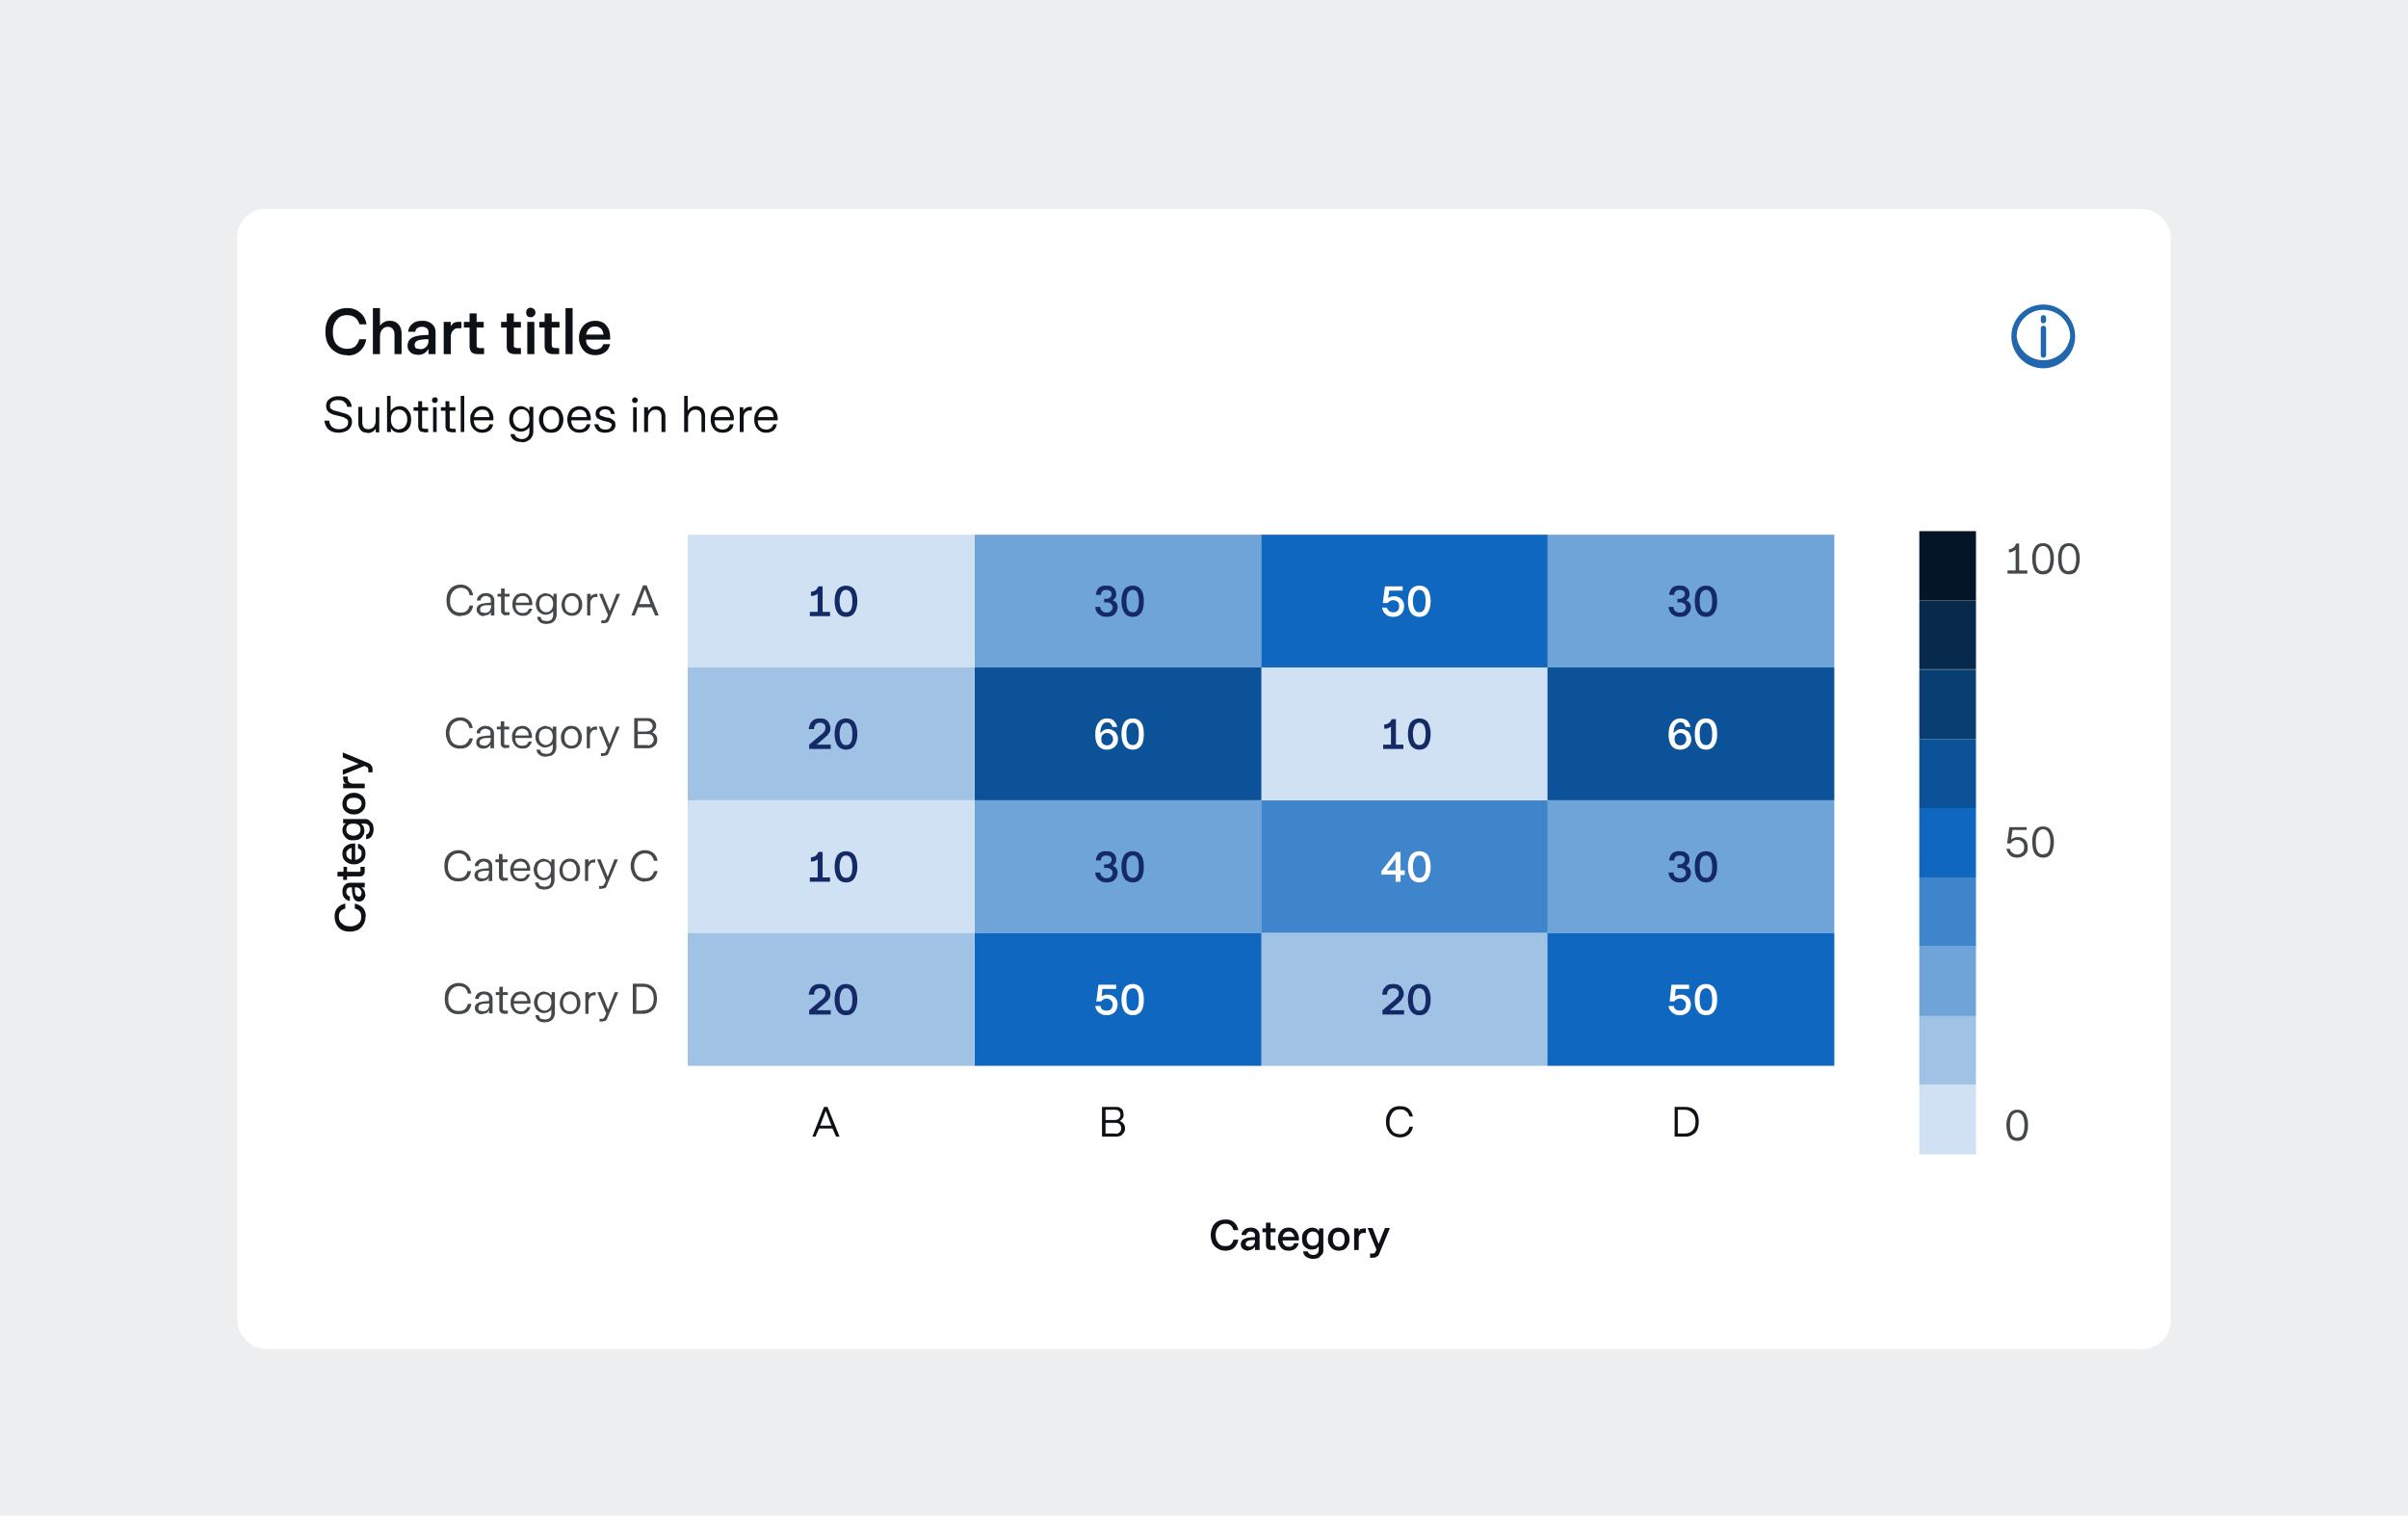 <svg xmlns="http://www.w3.org/2000/svg" width="680" height="428" fill="none"><path fill="#ECEEEF" d="M0 0h680v428H0z"/><g filter="url(#a)"><g clip-path="url(#b)"><path fill="#fff" d="M67 53h546v322H67z"/><path fill="#0D1115" d="M98 94.3c-1.2 0-2.3-.3-3.2-.9a5.8 5.8 0 0 1-2.2-2.3c-.5-1-.7-2.2-.7-3.4 0-1.3.2-2.4.7-3.4a5.5 5.5 0 0 1 2.1-2.4c1-.6 2-.9 3.4-.9s2.6.4 3.6 1.3c1 .8 1.6 1.9 1.8 3.3h-2C101 83.8 99.7 83 98 83c-.8 0-1.6.2-2.2.6-.6.5-1 1-1.4 1.8a6 6 0 0 0-.4 2.4c0 1.4.3 2.6 1 3.4.8.9 1.8 1.3 3 1.3 1 0 1.7-.2 2.3-.7.5-.5 1-1.2 1.1-2h2a5.4 5.4 0 0 1-1.7 3.3c-1 .9-2.1 1.3-3.6 1.3Zm7.3-.3V81h2v5a3.4 3.4 0 0 1 1.1-1c.5-.3 1-.4 1.7-.4 1 0 1.8.3 2.4 1 .6.6.9 1.6.9 2.7V94h-2v-5.5c0-.7-.2-1.3-.5-1.6-.3-.4-.8-.6-1.4-.6a2 2 0 0 0-1.6.8c-.4.5-.6 1.1-.6 2V94h-2Zm12.9.2c-1 0-1.7-.2-2.3-.7-.5-.5-.8-1-.8-1.8 0-1.2.5-2 1.6-2.5 1-.4 2.5-.6 4.3-.6v-.7c0-.5-.1-.9-.5-1.2a2 2 0 0 0-1.3-.4 2 2 0 0 0-1.4.4c-.3.2-.5.6-.5 1h-2c0-1 .5-1.7 1.2-2.3.7-.6 1.6-.8 2.7-.8a4 4 0 0 1 2.8.9 3 3 0 0 1 1 2.4V94h-2v-1.5a3.2 3.2 0 0 1-1.1 1.2 3 3 0 0 1-1.7.5Zm.5-1.6c.7 0 1.2-.2 1.7-.7.4-.5.6-1 .6-1.8v-.3c-1.2 0-2.2.1-2.9.3-.7.3-1 .7-1 1.3 0 .4.1.7.4 1l1.2.2Zm6.6 1.4v-9.1h2v1.3a2.6 2.6 0 0 1 .8-1c.4-.2.8-.3 1.3-.3h.9v1.8h-1c-.6 0-1 .2-1.4.7-.4.4-.6 1-.6 1.8V94h-2Zm9.7 0c-.9 0-1.5-.2-1.9-.6-.3-.4-.5-1-.5-1.7v-5.2H131v-1.6h1.6v-2.4h2v2.4h2v1.6h-2v5c0 .3 0 .5.2.6l.6.2h1.3V94H135Zm10.5 0c-.9 0-1.5-.2-1.9-.6-.4-.4-.5-1-.5-1.7v-5.2h-1.6v-1.6h1.6v-2.4h2v2.4h2v1.6h-2v5c0 .3 0 .5.2.6l.6.2h1.2V94h-1.6Zm4.4-10.4a1.3 1.3 0 0 1-1-.4 1.3 1.3 0 0 1-.3-1c0-.3 0-.6.3-.9a1.3 1.3 0 0 1 1-.4c.3 0 .6.2.9.4.3.3.4.6.4 1 0 .3-.1.6-.4.9a1.3 1.3 0 0 1-1 .4Zm1 10.4h-2v-9.1h2V94Zm5.4 0c-.9 0-1.5-.2-1.9-.6-.4-.4-.6-1-.6-1.7v-5.2h-1.5v-1.6h1.5v-2.4h2v2.4h2.2v1.6h-2.2v5l.2.6.7.2h1.2V94h-1.6Zm5.4 0h-2V81h2v13Zm6.5.3c-1 0-1.8-.2-2.5-.6a4.2 4.2 0 0 1-1.6-1.8c-.4-.7-.6-1.5-.6-2.5 0-.9.2-1.7.6-2.5.4-.7.9-1.3 1.6-1.7.7-.4 1.5-.6 2.4-.6 1.3 0 2.4.4 3.1 1.3.8.9 1.1 2 1.1 3.5v.5h-6.8c0 1 .3 1.6.8 2 .5.5 1 .8 1.9.8.6 0 1-.2 1.4-.4.4-.3.6-.7.8-1.1h1.9c-.3 1-.7 1.8-1.5 2.3-.7.5-1.6.8-2.7.8Zm2.2-5.8c0-.7-.3-1.3-.7-1.7-.4-.4-1-.6-1.6-.6-.7 0-1.3.2-1.7.6-.5.4-.7 1-.9 1.7h4.9Zm-74.8 27.7c-1.1 0-2-.3-2.8-.9-.7-.6-1-1.4-1.2-2.5H93c0 .7.3 1.3.8 1.8a3 3 0 0 0 2 .6c.7 0 1.3-.2 1.8-.5.5-.4.7-.8.7-1.4 0-.4-.1-.7-.3-.9l-1-.6-1.6-.4c-.8-.2-1.4-.3-1.9-.6-.4-.2-.8-.4-1-.8-.3-.3-.4-.8-.4-1.3 0-.6.1-1 .4-1.5.3-.4.8-.7 1.3-1 .5-.2 1.2-.3 1.8-.3.8 0 1.4.1 2 .4a3 3 0 0 1 1.7 2.6H98c0-.6-.3-1-.8-1.4-.4-.4-1-.5-1.7-.5a3 3 0 0 0-1.7.4c-.4.3-.6.7-.6 1.2 0 .3 0 .6.2.8l.8.5 1.6.4 2 .6c.5.2.9.5 1.2.9.3.3.4.8.4 1.4s-.2 1.1-.5 1.6c-.3.4-.7.8-1.3 1a5 5 0 0 1-2 .4Zm8.1 0c-.7 0-1.4-.2-1.8-.7a3 3 0 0 1-.7-2.1v-4.5h1.1v4.3c0 1.4.6 2 1.7 2 .6 0 1.1-.2 1.5-.6.4-.5.6-1.1.6-2V109h1v7.1h-1v-1c-.3.3-.6.7-1 .9-.4.2-.8.3-1.4.3Zm9.2 0c-.6 0-1-.1-1.5-.3a3 3 0 0 1-1-1v1.1h-1.1v-10.2h1v4.3a3 3 0 0 1 1.1-1c.5-.3 1-.4 1.5-.4a3 3 0 0 1 1.7.5c.4.3.8.8 1.1 1.3.3.6.4 1.3.4 2s-.1 1.3-.4 2a3.1 3.1 0 0 1-1.1 1.2 3 3 0 0 1-1.7.5Zm-.2-1a2 2 0 0 0 1.6-.7 3 3 0 0 0 .7-2 3 3 0 0 0-.6-2 2 2 0 0 0-1.7-.8 2 2 0 0 0-1.7.7c-.4.5-.6 1.2-.6 2 0 1 .2 1.6.6 2.1.4.5 1 .8 1.7.8Zm7 .8c-.6 0-1-.1-1.2-.4s-.4-.7-.4-1.2V110h-1.3v-1h1.3v-1.7h1.1v1.7h1.7v1h-1.7v4.5c0 .2 0 .4.2.5l.5.1h1v1h-1.2Zm3.1-8.2a.8.8 0 0 1-.6-.2.8.8 0 0 1-.2-.6.8.8 0 0 1 .8-.8c.2 0 .4 0 .6.2a.8.8 0 0 1 .2.6.8.8 0 0 1-.8.8Zm.6 8.2h-1.1v-7h1v7Zm4 0c-.5 0-1-.1-1.2-.4s-.4-.7-.4-1.2V110h-1.3v-1h1.3v-1.7h1.1v1.7h1.7v1H127v4.5c0 .2 0 .4.2.5l.5.1h1v1h-1.2Zm3.7 0h-1v-10.2h1V116Zm5.1.2c-.7 0-1.3-.1-1.8-.5a3.2 3.2 0 0 1-1.2-1.3c-.3-.6-.4-1.2-.4-2 0-.7 0-1.3.4-1.8a3.3 3.3 0 0 1 1.2-1.4c.5-.3 1-.5 1.8-.5 1 0 1.7.4 2.3 1a4 4 0 0 1 .8 3h-5.5c0 .8.3 1.5.7 2 .5.4 1 .6 1.7.6 1 0 1.7-.5 2-1.5h1c0 .8-.4 1.4-1 1.8-.5.4-1.2.6-2 .6Zm2-4.4c0-.6-.2-1.2-.5-1.6a2 2 0 0 0-1.5-.5c-.7 0-1.2.2-1.6.6-.4.3-.6.9-.7 1.5h4.3Zm9 7c-.7 0-1.4-.1-2-.5-.6-.4-1-1-1-1.7h1.1c.1.4.4.8.7 1 .4.2.8.4 1.3.4.7 0 1.2-.2 1.6-.6.4-.4.6-.9.6-1.6v-1.2a3 3 0 0 1-2.5 1.3 3.2 3.2 0 0 1-1.6-.5 3.2 3.2 0 0 1-1.2-1.2 4 4 0 0 1-.4-1.9c0-.7.2-1.3.4-1.8a3 3 0 0 1 1.2-1.3 3.1 3.1 0 0 1 1.6-.5c.6 0 1 .1 1.4.4.5.2.8.5 1.1 1v-1.2h1.1v7a3 3 0 0 1-.4 1.5 2.7 2.7 0 0 1-1.2 1.1c-.5.3-1 .4-1.7.4Zm0-3.8a2 2 0 0 0 1.7-.8c.4-.4.6-1 .6-1.9 0-.8-.2-1.5-.6-2a2 2 0 0 0-1.7-.7c-.7 0-1.2.3-1.6.8-.4.4-.7 1-.7 1.9 0 .8.3 1.5.7 2 .4.4 1 .7 1.6.7Zm8.5 1.2c-.7 0-1.3-.1-1.8-.4a3.3 3.3 0 0 1-1.2-1.4c-.3-.5-.5-1.2-.5-2 0-.7.2-1.3.5-1.9a3.2 3.2 0 0 1 1.2-1.3c.5-.3 1-.5 1.8-.5.6 0 1.2.2 1.7.5.6.3 1 .8 1.2 1.3.3.6.5 1.2.5 2 0 .7-.2 1.4-.5 2a3.1 3.1 0 0 1-1.2 1.3c-.5.3-1 .4-1.7.4Zm0-1a2 2 0 0 0 1.6-.7c.4-.5.6-1.1.6-2 0-.9-.2-1.6-.6-2a2 2 0 0 0-1.6-.8 2 2 0 0 0-1.7.7c-.4.5-.6 1.2-.6 2 0 1 .2 1.6.6 2.1.4.5 1 .8 1.7.8Zm8 1c-.7 0-1.3-.1-1.9-.5a3.2 3.2 0 0 1-1.2-1.3c-.2-.6-.4-1.2-.4-2 0-.7.2-1.3.4-1.8a3.3 3.3 0 0 1 1.2-1.4c.6-.3 1.2-.5 1.8-.5 1 0 1.8.4 2.4 1a4 4 0 0 1 .8 3h-5.5c0 .8.3 1.5.7 2 .4.4 1 .6 1.7.6 1 0 1.7-.5 2-1.5h1c-.1.8-.5 1.4-1 1.8-.6.4-1.2.6-2 .6Zm2-4.4c0-.6-.2-1.2-.6-1.6a2 2 0 0 0-1.4-.5c-.7 0-1.2.2-1.6.6-.4.3-.7.9-.7 1.5h4.3Zm5.2 4.4c-.9 0-1.6-.2-2.1-.6-.5-.5-.8-1-1-1.8h1.2c0 .5.3.8.6 1.1.3.3.8.4 1.3.4.6 0 1-.1 1.3-.3.3-.3.5-.6.5-1 0-.2 0-.4-.2-.5l-.6-.3-1.2-.3c-.9-.2-1.5-.5-2-.8-.3-.3-.5-.7-.5-1.3 0-.6.2-1.1.7-1.5.5-.4 1.2-.6 2-.6a3 3 0 0 1 1.9.6c.4.4.7 1 .8 1.6h-1.1c0-.4-.2-.7-.5-1-.3-.2-.7-.3-1.1-.3-.5 0-.9.1-1.2.4a1 1 0 0 0-.4.7c0 .3.1.6.4.7l1.5.5c.6 0 1.1.2 1.5.4l.8.6c.2.3.3.7.3 1.1 0 .4-.1.8-.4 1.2-.2.3-.5.5-1 .7-.4.2-.9.3-1.5.3Zm8.4-8.4a.8.8 0 0 1-.6-.2.8.8 0 0 1-.2-.6.8.8 0 0 1 1.3-.6.8.8 0 0 1 .3.6.8.8 0 0 1-.8.8Zm.5 8.2h-1v-7h1v7Zm2.1 0v-7h1.1v1l1-1c.4-.2.8-.3 1.4-.3.7 0 1.4.3 1.8.8.4.5.7 1.2.7 2v4.5h-1.1v-4.3c0-1.3-.6-2-1.7-2-.6 0-1.1.2-1.5.7-.4.5-.6 1-.6 1.9v3.7h-1Zm11.3 0v-10.2h1v4.2a2.6 2.6 0 0 1 2.4-1.3c.8 0 1.4.3 1.9.8.4.5.6 1.2.6 2v4.5h-1v-4.3c0-1.3-.6-2-1.7-2a1.8 1.8 0 0 0-1.5.7c-.4.5-.6 1-.6 1.9v3.7h-1.1Zm11 .2c-.8 0-1.4-.1-2-.5a3.2 3.2 0 0 1-1.1-1.3c-.3-.6-.4-1.2-.4-2 0-.7.1-1.3.4-1.8a3.3 3.3 0 0 1 1.2-1.4c.5-.3 1.1-.5 1.8-.5 1 0 1.8.4 2.3 1a4 4 0 0 1 .8 3h-5.4c0 .8.2 1.5.6 2 .5.4 1 .6 1.7.6 1 0 1.7-.5 2-1.5h1c0 .8-.4 1.4-1 1.8-.5.4-1.2.6-2 .6Zm2-4.4c0-.6-.3-1.2-.6-1.6s-.9-.5-1.5-.5c-.7 0-1.2.2-1.6.6-.4.3-.6.9-.7 1.5h4.4Zm2.7 4.2v-7h1v1a2 2 0 0 1 .8-.8 1.8 1.8 0 0 1 1-.3h.6v1h-.6c-.5 0-1 .3-1.3.6-.3.4-.4.9-.4 1.5v4h-1.1Zm7.5.2c-.7 0-1.3-.1-1.8-.5a3.2 3.2 0 0 1-1.2-1.3c-.3-.6-.4-1.2-.4-2 0-.7.1-1.3.4-1.8a3.3 3.3 0 0 1 1.2-1.4c.5-.3 1.1-.5 1.8-.5 1 0 1.8.4 2.3 1a4 4 0 0 1 .9 3H214c0 .8.2 1.5.7 2 .4.4 1 .6 1.7.6 1 0 1.7-.5 2-1.5h1c-.2.8-.5 1.4-1 1.8-.6.4-1.3.6-2 .6Zm2-4.4c0-.6-.1-1.2-.5-1.6a2 2 0 0 0-1.5-.5c-.6 0-1.2.2-1.6.6-.4.3-.6.9-.7 1.5h4.4Z"/><path fill="#2167AE" d="M577 80a9 9 0 1 1 0 18 9 9 0 1 1 0-18Zm0 1.5c-4.1 0-7.5 3.4-7.5 7.5a7.6 7.6 0 0 0 15.1 0c0-4.1-3.4-7.5-7.6-7.5Zm0 4.5c.5 0 .8.3.8.8v7.5c0 .4-.3.7-.8.7s-.7-.3-.7-.8v-7.5c0-.4.3-.7.8-.7Zm0-3c.5 0 .8.3.8.8v.7c0 .4-.3.8-.8.8s-.7-.4-.7-.8v-.8c0-.4.3-.7.8-.7Z"/><path fill="#0D1115" d="M103.2 253c0 .8-.2 1.5-.6 2.1a3.8 3.8 0 0 1-1.5 1.5c-.7.3-1.5.5-2.3.5a5 5 0 0 1-2.3-.5A3.7 3.7 0 0 1 95 255c-.3-.6-.5-1.3-.5-2.2 0-1 .2-1.7.8-2.4.5-.6 1.3-1 2.2-1.2v1.4c-1.2.3-1.8 1-1.8 2.2 0 .6.1 1.1.4 1.5.3.4.7.7 1.2 1 .4.2 1 .3 1.6.3 1 0 1.7-.3 2.3-.8.6-.4.8-1.1.8-2 0-.6-.1-1-.4-1.4-.4-.4-.8-.7-1.4-.8v-1.4c1 .2 1.7.6 2.3 1.2.5.6.8 1.4.8 2.4Zm0-6.5c0 .6-.2 1.1-.5 1.5-.3.4-.8.6-1.3.6-.8 0-1.3-.4-1.6-1.1a8 8 0 0 1-.4-2.9h-.5a1 1 0 0 0-.8.3c-.2.3-.3.6-.3 1s.1.6.3.8c.2.3.4.4.7.4v1.3c-.6 0-1.1-.3-1.5-.8-.4-.4-.6-1-.6-1.8s.2-1.4.6-1.8a2 2 0 0 1 1.6-.7h4.1v1.3h-1a2.1 2.1 0 0 1 1.1 1.9Zm-1.1-.3c0-.5-.2-.9-.5-1.2-.3-.3-.7-.4-1.2-.4h-.2c0 .8 0 1.5.2 2 .2.4.5.6.9.6.2 0 .4 0 .6-.3l.2-.7Zm.9-6.3c0 .6-.1 1-.4 1.2-.2.3-.6.4-1.1.4H98v1h-1.1v-1h-1.6v-1.3H97v-1.4H98v1.4h3.4l.4-.1v-1.3h1.2v1.1Zm.2-4.9c0 .7-.1 1.2-.4 1.7a2.8 2.8 0 0 1-1.2 1c-.5.3-1 .4-1.6.4-.7 0-1.2-.1-1.7-.4a2.8 2.8 0 0 1-1.2-1 3 3 0 0 1-.4-1.6c0-1 .3-1.6.9-2.1.6-.5 1.4-.8 2.3-.8h.4v4.6c.6 0 1-.2 1.3-.5.4-.3.5-.8.5-1.3 0-.4 0-.7-.3-1a1.4 1.4 0 0 0-.7-.4v-1.3c.7.1 1.2.5 1.6 1 .3.4.5 1 .5 1.7Zm-3.9-1.5c-.4 0-.8.2-1 .5-.4.3-.5.6-.5 1 0 .5.1.9.4 1.2.3.3.7.5 1.1.6v-3.3Zm6.2-5.3c0 .8-.2 1.4-.6 2a2 2 0 0 1-1.5.8v-1.3c.3-.1.6-.3.7-.5.2-.3.3-.6.3-1 0-.5-.1-.9-.4-1.2-.3-.3-.7-.4-1.2-.4h-.8l.7.8.2 1.1c0 .6-.1 1-.4 1.5a2.7 2.7 0 0 1-1 1c-.5.2-1 .3-1.7.3-.6 0-1.1 0-1.6-.3a2.7 2.7 0 0 1-1-1 2.7 2.7 0 0 1-.5-1.5 2.4 2.4 0 0 1 1-2h-.8v-1.2h5.9c.5 0 1 0 1.4.3l1 1c.2.5.3 1 .3 1.6Zm-3.7 0c0-.5-.2-.9-.5-1.2-.4-.3-.9-.4-1.5-.4s-1.1.1-1.5.4c-.3.3-.5.7-.5 1.3 0 .5.2.9.5 1.2.4.3.9.5 1.5.5s1.1-.2 1.5-.5c.3-.3.5-.7.5-1.2Zm1.4-7.3c0 .6-.1 1.2-.4 1.6a2.9 2.9 0 0 1-1.2 1.1c-.4.3-1 .4-1.6.4-.7 0-1.2-.1-1.7-.4a2.9 2.9 0 0 1-1.2-1 3 3 0 0 1-.4-1.7c0-.6.2-1 .4-1.5a2.8 2.8 0 0 1 1.2-1.1c.5-.3 1-.4 1.7-.4.6 0 1.1.1 1.6.4a2.8 2.8 0 0 1 1.2 1c.3.5.4 1 .4 1.6Zm-1.1 0c0-.5-.2-.9-.6-1.2-.4-.3-.9-.4-1.5-.4-.7 0-1.2.1-1.6.4-.4.3-.5.7-.5 1.2 0 .6.1 1 .5 1.3.4.3.9.4 1.6.4.6 0 1.1-.1 1.5-.4.4-.3.6-.7.6-1.3Zm.9-4.3h-6.1v-1.3h1a1.7 1.7 0 0 1-.8-.5l-.2-.9v-.6h1.3v.6c0 .4.1.8.4 1 .3.3.7.4 1.2.4h3.2v1.3Zm2.3-4.5H104v-.8l-.1-.5-.4-.2-.6-.3-6.1 2.5v-1.4l4.5-1.7-4.5-1.8v-1.4l7 2.9c.5.2.9.4 1 .7.3.3.4.7.4 1.2v.8Z"/><path fill="#3F85CC" d="M356.1 220h81v37.5h-81z"/><path fill="#fff" d="M395.5 243h-1.4v-2h-4v-1l4.2-5.4h1.2v5.2h1.2v1.3h-1.2v1.9Zm-1.4-6.4-2.5 3.2h2.5v-3.2Zm6.7 6.6c-1 0-1.8-.4-2.4-1.2-.5-.8-.8-1.9-.8-3.2 0-1.4.3-2.5.8-3.3.6-.7 1.4-1.1 2.4-1.1s1.9.4 2.4 1.1c.5.8.8 1.9.8 3.3 0 1.3-.3 2.4-.8 3.2-.5.8-1.3 1.2-2.4 1.2Zm0-1.3c.6 0 1-.2 1.4-.8.3-.5.4-1.3.4-2.3 0-2.1-.6-3.2-1.8-3.2-.6 0-1 .3-1.3.8a5 5 0 0 0-.5 2.4c0 1 .2 1.8.5 2.3.3.6.7.8 1.3.8Z"/><path fill="#9FC2E5" d="M356.1 257.5h81V295h-81z"/><path fill="#142966" d="M390.4 280.5v-1.2l3.3-2.8 1-1c.2-.2.3-.6.3-1s-.1-.8-.4-1c-.3-.3-.7-.4-1.2-.4-.6 0-1 .2-1.3.5a2 2 0 0 0-.4 1.3h-1.4l.3-1.5 1-1.1c.5-.3 1.1-.4 1.8-.4.6 0 1.1 0 1.6.3.4.2.8.5 1 1s.4.8.4 1.3 0 .9-.3 1.2a3.4 3.4 0 0 1-.6 1l-1 .9-2 1.7h4v1.2h-6Zm10.4.2c-1 0-1.8-.4-2.4-1.2-.5-.8-.8-1.9-.8-3.2 0-1.4.3-2.5.8-3.3.6-.7 1.4-1.1 2.4-1.1s1.9.4 2.4 1.1c.5.8.8 1.9.8 3.3 0 1.3-.3 2.4-.8 3.2-.5.8-1.3 1.2-2.4 1.2Zm0-1.3c.6 0 1-.2 1.4-.8.2-.5.4-1.3.4-2.3 0-2.1-.6-3.2-1.8-3.2-.6 0-1 .3-1.3.8a5 5 0 0 0-.5 2.4c0 1 .2 1.8.5 2.3.3.6.7.8 1.3.8Z"/><path fill="#6FA4D9" d="M275.2 220h81v37.5h-81z"/><path fill="#142966" d="M312.5 243.2c-.7 0-1.2-.1-1.7-.4a2.6 2.6 0 0 1-1.1-1 2.9 2.9 0 0 1-.4-1.4h1.4c0 .4.2.8.5 1.1.3.3.7.5 1.2.5.6 0 1-.1 1.3-.4.3-.3.5-.7.5-1.1 0-.4-.2-.8-.5-1a2 2 0 0 0-1.3-.4h-.6v-1h.6c.5 0 .9-.2 1.1-.4a1.1 1.1 0 0 0 .4-1c0-.3-.1-.6-.4-.8-.3-.2-.6-.3-1-.3-.6 0-1 .1-1.2.4-.3.2-.4.6-.4 1h-1.4c0-.8.3-1.4.8-2a3 3 0 0 1 2.2-.6c.6 0 1 0 1.5.3a2.2 2.2 0 0 1 1.2 2c0 .4 0 .7-.2 1a2 2 0 0 1-.8.8c1 .4 1.4 1 1.4 2 0 .5-.2 1-.4 1.4-.2.4-.6.7-1 1-.5.2-1.1.3-1.7.3Zm7.4 0c-1 0-1.9-.4-2.4-1.2-.5-.8-.8-1.9-.8-3.2 0-1.4.3-2.5.8-3.3.5-.7 1.3-1.1 2.4-1.1 1 0 1.8.4 2.3 1.1.6.8.8 1.9.8 3.3 0 1.3-.2 2.4-.7 3.2-.6.8-1.3 1.2-2.4 1.2Zm0-1.3c.6 0 1-.2 1.3-.8.3-.5.4-1.3.4-2.3 0-2.1-.5-3.2-1.7-3.2-.6 0-1 .3-1.4.8a5 5 0 0 0-.4 2.4c0 1 .1 1.8.4 2.3.3.6.8.8 1.4.8Z"/><path fill="#0F67BF" d="M275.2 257.5h81V295h-81z"/><path fill="#fff" d="M312.5 280.7c-.6 0-1.2-.1-1.6-.4a2.9 2.9 0 0 1-1.1-.9 2.7 2.7 0 0 1-.5-1.3h1.5c0 .4.2.7.5 1 .3.2.7.3 1.2.3s.9-.1 1.2-.4c.3-.3.5-.8.5-1.3s-.2-1-.5-1.2c-.3-.3-.7-.5-1.2-.5-.4 0-.7.1-1 .3l-.6.5h-1.3l.6-4.7h5v1.2h-3.9l-.2 2.1a3 3 0 0 1 1.7-.5c.6 0 1 .1 1.5.4.4.2.7.5 1 1 .2.4.3.9.3 1.4 0 .6-.2 1.1-.4 1.6-.3.4-.6.8-1.1 1-.5.3-1 .4-1.6.4Zm7.4 0c-1 0-1.9-.4-2.4-1.2-.5-.8-.8-1.9-.8-3.2 0-1.4.3-2.5.8-3.3.5-.7 1.3-1.1 2.4-1.1 1 0 1.8.4 2.3 1.1.6.8.8 1.9.8 3.3 0 1.3-.2 2.4-.7 3.2-.6.8-1.3 1.2-2.4 1.2Zm0-1.3c.6 0 1-.2 1.3-.8.3-.5.4-1.3.4-2.3 0-2.1-.5-3.2-1.7-3.2-.6 0-1 .3-1.4.8a5 5 0 0 0-.4 2.4c0 1 .1 1.8.4 2.3.3.6.8.8 1.4.8Z"/><path fill="#CFE1F2" d="M194.2 220h81v37.5h-81z"/><path fill="#142966" d="M228.7 243v-1.2h2.2v-5.1a3.4 3.4 0 0 1-1 .5 3.2 3.2 0 0 1-.9.1v-1.2c.5 0 1-.2 1.3-.4.4-.3.6-.7.8-1.1h1.2v7.2h2.1v1.2h-5.7Zm10.2.2c-1 0-1.8-.4-2.4-1.2-.5-.8-.8-1.9-.8-3.2 0-1.4.3-2.5.8-3.3.6-.7 1.4-1.1 2.4-1.1s1.9.4 2.4 1.1c.5.8.8 1.9.8 3.3 0 1.3-.3 2.4-.8 3.2-.5.8-1.3 1.2-2.4 1.2Zm0-1.3c.7 0 1.1-.2 1.4-.8.3-.5.4-1.3.4-2.3 0-2.1-.6-3.2-1.8-3.2-.6 0-1 .3-1.3.8a5 5 0 0 0-.5 2.4c0 1 .2 1.8.5 2.3.3.6.7.8 1.3.8Z"/><path fill="#9FC2E5" d="M194.2 257.5h81V295h-81z"/><path fill="#142966" d="M228.5 280.5v-1.2l3.3-2.8c.5-.3.8-.7 1-1 .2-.2.3-.6.3-1s-.1-.8-.4-1c-.3-.3-.7-.4-1.2-.4s-1 .2-1.2.5a2 2 0 0 0-.4 1.3h-1.5c0-.5.2-1 .4-1.5.2-.4.5-.8 1-1.1.4-.3 1-.4 1.7-.4.6 0 1.1 0 1.6.3.4.2.8.5 1 1s.4.8.4 1.3 0 .9-.2 1.2a3.4 3.4 0 0 1-.7 1l-1 .9-2 1.7h4v1.2h-6Zm10.4.2c-1 0-1.8-.4-2.4-1.2-.5-.8-.8-1.9-.8-3.2 0-1.4.3-2.5.8-3.3.6-.7 1.4-1.1 2.4-1.1s1.9.4 2.4 1.1c.5.8.8 1.9.8 3.3 0 1.3-.3 2.4-.8 3.2-.5.8-1.3 1.2-2.4 1.2Zm0-1.3c.7 0 1.1-.2 1.4-.8.3-.5.4-1.3.4-2.3 0-2.1-.6-3.2-1.8-3.2-.6 0-1 .3-1.3.8a5 5 0 0 0-.5 2.4c0 1 .2 1.8.5 2.3.3.6.7.8 1.3.8Z"/><path fill="#CFE1F2" d="M356.1 182.5h81V220h-81z"/><path fill="#142966" d="M390.6 205.5v-1.2h2.2v-5.1a3.4 3.4 0 0 1-1 .5 3.2 3.2 0 0 1-.9.1v-1.2c.5 0 1-.2 1.3-.4.4-.3.6-.7.8-1.1h1.2v7.2h2.1v1.2h-5.7Zm10.2.2c-1 0-1.8-.4-2.4-1.2-.5-.8-.8-1.9-.8-3.2 0-1.4.3-2.5.8-3.3.6-.7 1.4-1.1 2.4-1.1s1.9.4 2.4 1.1c.5.8.8 1.9.8 3.3 0 1.3-.3 2.4-.8 3.2-.5.8-1.3 1.2-2.4 1.2Zm0-1.3c.6 0 1-.2 1.4-.8.2-.5.4-1.3.4-2.3 0-2.1-.6-3.2-1.8-3.2-.6 0-1 .3-1.3.8a5 5 0 0 0-.5 2.4c0 1 .2 1.8.5 2.3.3.6.7.8 1.3.8Z"/><path fill="#0C5299" d="M275.2 182.5h81V220h-81z"/><path fill="#fff" d="M312.6 205.7a3 3 0 0 1-2.4-1c-.6-.8-.9-1.8-.9-3.3 0-1.4.3-2.6 1-3.4.5-.7 1.3-1.1 2.4-1.1.7 0 1.4.2 1.8.6.5.5.8 1 1 1.8h-1.4c0-.4-.3-.7-.5-1-.2-.2-.5-.3-1-.3-1.1 0-1.8 1-1.9 3l1-.8a2.8 2.8 0 0 1 1.2-.3c.6 0 1 .1 1.4.4.5.2.8.5 1 1 .3.4.4.9.4 1.4a2.9 2.9 0 0 1-.4 1.6 3 3 0 0 1-1.1 1c-.5.3-1 .4-1.6.4Zm0-1.2c.5 0 1-.2 1.2-.5.3-.3.5-.7.5-1.2 0-.6-.2-1-.5-1.3-.3-.3-.7-.5-1.2-.5s-.9.2-1.2.5c-.3.3-.4.7-.4 1.2s.1 1 .4 1.3c.3.3.7.5 1.2.5Zm7.3 1.2c-1 0-1.9-.4-2.4-1.2-.5-.8-.8-1.9-.8-3.2 0-1.4.3-2.5.8-3.3.5-.7 1.3-1.1 2.4-1.1 1 0 1.8.4 2.3 1.1.6.8.8 1.9.8 3.3 0 1.3-.2 2.4-.7 3.2-.6.8-1.3 1.2-2.4 1.2Zm0-1.3c.6 0 1-.2 1.3-.8.3-.5.4-1.3.4-2.3 0-2.1-.5-3.2-1.7-3.2-.6 0-1 .3-1.4.8a5 5 0 0 0-.4 2.4c0 1 .1 1.8.4 2.3.3.6.8.8 1.4.8Z"/><path fill="#9FC2E5" d="M194.2 182.5h81V220h-81z"/><path fill="#142966" d="M228.5 205.5v-1.2l3.3-2.8c.5-.3.8-.7 1-1 .2-.2.3-.6.3-1s-.1-.8-.4-1c-.3-.3-.7-.4-1.2-.4s-1 .2-1.2.5a2 2 0 0 0-.4 1.3h-1.5c0-.5.2-1 .4-1.5.2-.4.5-.8 1-1.1.4-.3 1-.4 1.7-.4.6 0 1.1 0 1.6.3.4.2.8.5 1 1s.4.8.4 1.3 0 .9-.2 1.2a3.4 3.4 0 0 1-.7 1l-1 .9-2 1.7h4v1.2h-6Zm10.4.2c-1 0-1.8-.4-2.4-1.2-.5-.8-.8-1.9-.8-3.2 0-1.4.3-2.5.8-3.3.6-.7 1.4-1.1 2.4-1.1s1.9.4 2.4 1.1c.5.8.8 1.9.8 3.3 0 1.3-.3 2.4-.8 3.2-.5.8-1.3 1.2-2.4 1.2Zm0-1.3c.7 0 1.1-.2 1.4-.8.3-.5.4-1.3.4-2.3 0-2.1-.6-3.2-1.8-3.2-.6 0-1 .3-1.3.8a5 5 0 0 0-.5 2.4c0 1 .2 1.8.5 2.3.3.6.7.8 1.3.8Z"/><path fill="#0F67BF" d="M356.1 145h81v37.5h-81z"/><path fill="#fff" d="M393.4 168.2c-.6 0-1.1-.1-1.6-.4a2.9 2.9 0 0 1-1-.9 2.7 2.7 0 0 1-.5-1.3h1.4c0 .4.3.7.6 1 .3.2.7.3 1.1.3.5 0 1-.1 1.2-.4.4-.3.5-.8.5-1.3s-.1-1-.4-1.2c-.3-.3-.8-.5-1.3-.5-.3 0-.7.1-1 .3l-.6.5h-1.3l.6-4.7h5v1.2h-3.8l-.3 2.1a3 3 0 0 1 1.8-.5c.5 0 1 .1 1.4.4.4.2.7.5 1 1 .2.4.3.9.3 1.4 0 .6-.1 1.1-.4 1.6-.2.4-.6.8-1 1-.5.3-1 .4-1.7.4Zm7.4 0c-1 0-1.8-.4-2.4-1.2-.5-.8-.8-1.9-.8-3.2 0-1.4.3-2.5.8-3.3.6-.7 1.4-1.1 2.4-1.1s1.9.4 2.4 1.1c.5.8.8 1.9.8 3.3 0 1.3-.3 2.4-.8 3.2-.5.8-1.3 1.2-2.4 1.2Zm0-1.3c.6 0 1-.2 1.4-.8.2-.5.4-1.3.4-2.3 0-2.1-.6-3.2-1.8-3.2-.6 0-1 .3-1.3.8a5 5 0 0 0-.5 2.4c0 1 .2 1.8.5 2.3.3.6.7.8 1.3.8Z"/><path fill="#6FA4D9" d="M275.2 145h81v37.5h-81z"/><path fill="#142966" d="M312.5 168.2c-.7 0-1.2-.1-1.7-.4a2.6 2.6 0 0 1-1.1-1 2.9 2.9 0 0 1-.4-1.4h1.4c0 .4.2.8.5 1.1.3.3.7.5 1.2.5.6 0 1-.1 1.3-.4.3-.3.5-.7.5-1.1 0-.4-.2-.8-.5-1a2 2 0 0 0-1.3-.4h-.6v-1h.6c.5 0 .9-.2 1.1-.4a1.1 1.1 0 0 0 .4-1c0-.3-.1-.6-.4-.8-.3-.2-.6-.3-1-.3-.6 0-1 .1-1.2.4-.3.2-.4.6-.4 1h-1.4c0-.8.3-1.4.8-2a3 3 0 0 1 2.2-.6c.6 0 1 0 1.5.3a2.2 2.2 0 0 1 1.2 2c0 .4 0 .7-.2 1a2 2 0 0 1-.8.8c1 .4 1.4 1 1.4 2 0 .5-.2 1-.4 1.4-.2.4-.6.7-1 1-.5.2-1.1.3-1.7.3Zm7.4 0c-1 0-1.9-.4-2.4-1.2-.5-.8-.8-1.9-.8-3.2 0-1.4.3-2.5.8-3.3.5-.7 1.3-1.1 2.4-1.1 1 0 1.8.4 2.3 1.1.6.8.8 1.9.8 3.3 0 1.3-.2 2.4-.7 3.2-.6.8-1.3 1.2-2.4 1.2Zm0-1.3c.6 0 1-.2 1.3-.8.3-.5.4-1.3.4-2.3 0-2.1-.5-3.2-1.7-3.2-.6 0-1 .3-1.4.8a5 5 0 0 0-.4 2.4c0 1 .1 1.8.4 2.3.3.6.8.8 1.4.8Z"/><path fill="#CFE1F2" d="M194.2 145h81v37.5h-81z"/><path fill="#142966" d="M228.7 168v-1.2h2.2v-5.1a3.4 3.4 0 0 1-1 .5 3.2 3.2 0 0 1-.9.1v-1.2c.5 0 1-.2 1.3-.4.4-.3.6-.7.8-1.1h1.2v7.2h2.1v1.2h-5.7Zm10.2.2c-1 0-1.8-.4-2.4-1.2-.5-.8-.8-1.9-.8-3.2 0-1.4.3-2.5.8-3.3.6-.7 1.4-1.1 2.4-1.1s1.9.4 2.4 1.1c.5.8.8 1.9.8 3.3 0 1.3-.3 2.4-.8 3.2-.5.8-1.3 1.2-2.4 1.2Zm0-1.3c.7 0 1.1-.2 1.4-.8.3-.5.4-1.3.4-2.3 0-2.1-.6-3.2-1.8-3.2-.6 0-1 .3-1.3.8a5 5 0 0 0-.5 2.4c0 1 .2 1.8.5 2.3.3.6.7.8 1.3.8Z"/><path fill="#6FA4D9" d="M437 220h81v37.5h-81z"/><path fill="#142966" d="M474.4 243.2c-.7 0-1.3-.1-1.7-.4a2.6 2.6 0 0 1-1.1-1 2.9 2.9 0 0 1-.4-1.4h1.4c0 .4.1.8.4 1.1.3.3.8.5 1.3.5.6 0 1-.1 1.3-.4.3-.3.5-.7.5-1.1 0-.4-.2-.8-.5-1a2 2 0 0 0-1.3-.4h-.6v-1h.6c.5 0 .8-.2 1-.4a1.1 1.1 0 0 0 .5-1c0-.3-.1-.6-.4-.8-.3-.2-.6-.3-1-.3-.6 0-1 .1-1.2.4-.3.2-.4.6-.4 1h-1.4c0-.8.3-1.4.8-2a3 3 0 0 1 2.2-.6c.6 0 1 0 1.5.3a2.2 2.2 0 0 1 1.2 2c0 .4 0 .7-.2 1a2 2 0 0 1-.8.8c.9.4 1.4 1 1.4 2 0 .5-.2 1-.4 1.4l-1 1c-.6.2-1.1.3-1.7.3Zm7.4 0c-1 0-1.9-.4-2.4-1.2-.6-.8-.8-1.9-.8-3.2 0-1.4.2-2.5.8-3.3.5-.7 1.3-1.1 2.4-1.1 1 0 1.8.4 2.3 1.1.6.8.8 1.9.8 3.3 0 1.3-.2 2.4-.8 3.2-.5.8-1.3 1.2-2.3 1.2Zm0-1.3c.6 0 1-.2 1.3-.8.3-.5.4-1.3.4-2.3 0-2.1-.6-3.2-1.7-3.2-.6 0-1 .3-1.4.8a5 5 0 0 0-.4 2.4c0 1 .1 1.8.4 2.3.3.6.8.8 1.4.8Z"/><path fill="#0F67BF" d="M437 257.5h81V295h-81z"/><path fill="#fff" d="M474.4 280.7c-.6 0-1.2-.1-1.6-.4a2.9 2.9 0 0 1-1.1-.9 2.7 2.7 0 0 1-.5-1.3h1.5c0 .4.2.7.5 1 .3.2.7.3 1.2.3s.9-.1 1.2-.4c.3-.3.5-.8.5-1.3s-.2-1-.5-1.2c-.3-.3-.7-.5-1.2-.5-.4 0-.7.1-1 .3-.3.1-.5.3-.6.5h-1.3l.5-4.7h5v1.2h-3.8l-.2 2.1a3 3 0 0 1 1.7-.5c.6 0 1 .1 1.5.4.4.2.7.5 1 1 .1.4.3.9.3 1.4 0 .6-.2 1.1-.4 1.6-.3.4-.6.8-1.1 1-.5.3-1 .4-1.6.4Zm7.4 0c-1 0-1.9-.4-2.4-1.2-.6-.8-.8-1.9-.8-3.2 0-1.4.2-2.5.8-3.3.5-.7 1.3-1.1 2.4-1.1 1 0 1.8.4 2.3 1.1.6.8.8 1.9.8 3.3 0 1.3-.2 2.4-.8 3.2-.5.8-1.3 1.2-2.3 1.2Zm0-1.3c.6 0 1-.2 1.3-.8.3-.5.4-1.3.4-2.3 0-2.1-.6-3.2-1.7-3.2-.6 0-1 .3-1.4.8a5 5 0 0 0-.4 2.4c0 1 .1 1.8.4 2.3.3.6.8.8 1.4.8Z"/><path fill="#0C5299" d="M437 182.5h81V220h-81z"/><path fill="#fff" d="M474.5 205.7a3 3 0 0 1-2.4-1c-.6-.8-.9-1.8-.9-3.3 0-1.4.3-2.6 1-3.4.5-.7 1.3-1.1 2.3-1.1.8 0 1.4.2 2 .6.4.5.7 1 .9 1.8H476l-.5-1c-.2-.2-.6-.3-1-.3-1.1 0-1.8 1-1.9 3l1-.8a2.8 2.8 0 0 1 1.2-.3c.6 0 1 .1 1.4.4.5.2.8.5 1 1 .2.4.4.9.4 1.4a2.9 2.9 0 0 1-.4 1.6 3 3 0 0 1-1.1 1c-.5.3-1 .4-1.6.4Zm0-1.2c.5 0 1-.2 1.2-.5.3-.3.5-.7.5-1.2 0-.6-.2-1-.5-1.3-.3-.3-.7-.5-1.2-.5s-.9.2-1.2.5c-.3.3-.4.7-.4 1.2s.1 1 .4 1.3c.3.3.7.5 1.2.5Zm7.3 1.2c-1 0-1.9-.4-2.4-1.2-.6-.8-.8-1.9-.8-3.2 0-1.4.2-2.5.8-3.3.5-.7 1.3-1.1 2.4-1.1 1 0 1.8.4 2.3 1.1.6.8.8 1.9.8 3.3 0 1.3-.2 2.4-.8 3.2-.5.8-1.3 1.2-2.3 1.2Zm0-1.3c.6 0 1-.2 1.3-.8.3-.5.4-1.3.4-2.3 0-2.1-.6-3.2-1.7-3.2-.6 0-1 .3-1.4.8a5 5 0 0 0-.4 2.4c0 1 .1 1.8.4 2.3.3.6.8.8 1.4.8Z"/><path fill="#6FA4D9" d="M437 145h81v37.5h-81z"/><path fill="#142966" d="M474.4 168.2c-.7 0-1.3-.1-1.7-.4a2.6 2.6 0 0 1-1.1-1 2.9 2.9 0 0 1-.4-1.4h1.4c0 .4.1.8.4 1.1.3.3.8.5 1.3.5.6 0 1-.1 1.3-.4.3-.3.5-.7.5-1.1 0-.4-.2-.8-.5-1a2 2 0 0 0-1.3-.4h-.6v-1h.6c.5 0 .8-.2 1-.4a1.1 1.1 0 0 0 .5-1c0-.3-.1-.6-.4-.8-.3-.2-.6-.3-1-.3-.6 0-1 .1-1.2.4-.3.2-.4.6-.4 1h-1.4c0-.8.3-1.4.8-2a3 3 0 0 1 2.2-.6c.6 0 1 0 1.5.3a2.2 2.2 0 0 1 1.2 2c0 .4 0 .7-.2 1a2 2 0 0 1-.8.8c.9.4 1.4 1 1.4 2 0 .5-.2 1-.4 1.4l-1 1c-.6.2-1.1.3-1.7.3Zm7.4 0c-1 0-1.9-.4-2.4-1.2-.6-.8-.8-1.9-.8-3.2 0-1.4.2-2.5.8-3.3.5-.7 1.3-1.1 2.4-1.1 1 0 1.8.4 2.3 1.1.6.8.8 1.9.8 3.3 0 1.3-.2 2.4-.8 3.2-.5.8-1.3 1.2-2.3 1.2Zm0-1.3c.6 0 1-.2 1.3-.8.3-.5.4-1.3.4-2.3 0-2.1-.6-3.2-1.7-3.2-.6 0-1 .3-1.4.8a5 5 0 0 0-.4 2.4c0 1 .1 1.8.4 2.3.3.6.8.8 1.4.8Z"/><path fill="#45484A" d="M130.1 168a4 4 0 0 1-2.2-.6 3.7 3.7 0 0 1-1.4-1.6c-.3-.7-.4-1.4-.4-2.3 0-.8.1-1.6.4-2.2a3.6 3.6 0 0 1 1.4-1.6 4 4 0 0 1 2.2-.6c1 0 1.7.3 2.3.8.7.5 1 1.2 1.2 2.2h-1c-.1-.7-.4-1.2-.8-1.6-.5-.3-1-.5-1.7-.5-.6 0-1.2.2-1.6.5a2.9 2.9 0 0 0-1 1.2c-.3.6-.4 1.2-.4 1.8 0 .7 0 1.3.3 1.9.3.5.6 1 1 1.2.5.3 1 .4 1.7.4s1.2-.1 1.7-.5c.4-.4.7-.9.8-1.5h1c-.1.9-.5 1.6-1.1 2.2-.7.5-1.5.7-2.4.7Zm6.6 0c-.7 0-1.2-.2-1.5-.6-.4-.3-.6-.7-.6-1.2 0-.6.2-1 .6-1.3a3 3 0 0 1 1.4-.5 13 13 0 0 1 2-.2v-.6c0-.4 0-.7-.3-.9s-.7-.4-1.1-.4c-.5 0-.8.2-1 .4-.3.2-.5.5-.5.9h-1c0-.7.3-1.2.8-1.5.4-.4 1-.6 1.7-.6.8 0 1.3.2 1.8.6.4.4.6.9.6 1.5v4.2h-1v-1.1c-.1.4-.4.7-.7.9l-1.2.3Zm.2-.9c.5 0 1-.2 1.3-.5.3-.4.5-1 .5-1.5v-.2c-1 0-1.8 0-2.3.2-.6.2-.8.5-.8 1 0 .3 0 .6.3.8l1 .2Zm6 .7c-.5 0-.8-.2-1-.4-.3-.2-.4-.6-.4-1v-3.9h-1v-.8h1v-1.5h1v1.5h1.4v.8h-1.4v3.9l.1.4.5.1h.8v.8h-1Zm4.7.1a3 3 0 0 1-1.5-.4 2.8 2.8 0 0 1-1-1.1c-.3-.5-.4-1-.4-1.7 0-.6.1-1.1.3-1.6.3-.5.6-.9 1-1.2.5-.2 1-.4 1.6-.4.9 0 1.5.3 2 .9a3.4 3.4 0 0 1 .7 2.5h-4.7c0 .7.2 1.3.6 1.7.4.4.8.5 1.5.5.9 0 1.4-.4 1.7-1.2h.9c-.2.6-.5 1.1-1 1.5-.4.4-1 .5-1.7.5Zm1.8-3.7c0-.6-.2-1-.5-1.4-.3-.3-.8-.5-1.3-.5s-1 .2-1.3.5c-.4.4-.6.8-.6 1.4h3.7Zm5 6c-.8 0-1.4-.1-1.9-.5a2 2 0 0 1-.8-1.5h1c0 .4.2.7.5 1l1.1.2c.6 0 1-.1 1.4-.4.3-.3.5-.8.5-1.4v-1c-.2.3-.5.5-.9.7a2.5 2.5 0 0 1-1.2.3 2.7 2.7 0 0 1-1.4-.4 2.7 2.7 0 0 1-1-1c-.2-.5-.4-1-.4-1.6 0-.6.2-1.1.4-1.6s.6-.8 1-1a2.7 2.7 0 0 1 1.4-.5l1.2.3 1 .8v-.9h.9v5.9c0 .5-.2 1-.4 1.4-.2.4-.6.7-1 .9-.4.2-1 .3-1.5.3Zm-.1-3.3c.6 0 1-.3 1.4-.7.3-.4.5-1 .5-1.6 0-.7-.2-1.3-.5-1.7-.4-.4-.8-.6-1.4-.6-.6 0-1.1.2-1.5.6-.3.4-.5 1-.5 1.7s.2 1.2.5 1.6c.4.4.9.7 1.5.7Zm7.2 1a3 3 0 0 1-1.5-.4 2.8 2.8 0 0 1-1-1 3.7 3.7 0 0 1 0-3.4 2.8 2.8 0 0 1 1-1.2 2.9 2.9 0 0 1 1.5-.4c.6 0 1 .1 1.5.4a2.7 2.7 0 0 1 1 1.2c.3.4.4 1 .4 1.6 0 .7-.1 1.2-.4 1.7a2.7 2.7 0 0 1-1 1.1c-.4.3-1 .4-1.5.4Zm0-.8c.6 0 1-.2 1.4-.6.4-.4.5-1 .5-1.8 0-.7-.1-1.3-.5-1.7-.3-.4-.8-.7-1.4-.7-.6 0-1.1.3-1.5.7-.3.4-.5 1-.5 1.7 0 .8.2 1.4.5 1.8.4.4.9.6 1.5.6Zm4.3.7v-6.1h1v1c0-.4.3-.6.5-.7l.9-.3h.5v.9h-.5c-.4 0-.8.1-1 .5-.3.3-.5.7-.5 1.2v3.5h-.9Zm4 2.2v-.8h.7c.2 0 .4 0 .5-.2l.3-.4.4-.9-2.5-6h1l2 4.9 1.9-4.9h1l-3 7.1a2 2 0 0 1-.6 1l-1 .2h-.7Zm9.5-2.2h-1l3.3-8.5h1l3.4 8.5h-1l-1-2.3h-3.8l-.9 2.3Zm2.8-7.4-1.6 4.2h3.2l-1.6-4.2Zm-52.1 45a4 4 0 0 1-2.2-.5 3.7 3.7 0 0 1-1.4-1.6c-.3-.7-.5-1.4-.5-2.3 0-.8.2-1.6.5-2.2a3.6 3.6 0 0 1 1.4-1.6 4 4 0 0 1 2.2-.6c1 0 1.7.3 2.3.8.7.5 1 1.2 1.2 2.2h-1c-.1-.7-.4-1.2-.9-1.6-.4-.3-1-.5-1.6-.5-.6 0-1.2.2-1.7.5a2.9 2.9 0 0 0-1 1.2c-.2.6-.4 1.2-.4 1.8 0 .7.2 1.3.4 1.9.2.5.6 1 1 1.2.5.3 1 .4 1.7.4.6 0 1.2-.1 1.6-.5.5-.4.8-.9 1-1.5h.9c-.1.9-.5 1.6-1.2 2.2-.6.5-1.4.7-2.3.7Zm6.5 0c-.6 0-1.1-.1-1.5-.5-.3-.3-.5-.7-.5-1.2 0-.6.2-1 .5-1.3a3 3 0 0 1 1.5-.5 13 13 0 0 1 2-.2v-.6c0-.4 0-.7-.3-.9s-.7-.4-1.1-.4c-.5 0-.8.2-1.1.4-.3.2-.4.5-.4.9h-1c0-.7.3-1.2.8-1.5.4-.4 1-.6 1.7-.6s1.3.2 1.7.6c.5.4.7.9.7 1.5v4.2h-1v-1.1c-.1.4-.4.7-.8.9-.3.2-.7.3-1.2.3Zm.2-.8c.6 0 1-.2 1.3-.5.4-.4.6-1 .6-1.5v-.2c-1 0-1.8 0-2.3.2-.6.2-.9.5-.9 1 0 .3.2.6.4.8l1 .2Zm6.1.7c-.5 0-.8-.2-1-.4-.3-.2-.4-.6-.4-1V200h-1.1v-.8h1.1v-1.5h1v1.5h1.4v.8h-1.4v4.3l.6.1h.8v.8h-1Zm4.7.1a3 3 0 0 1-1.5-.4 2.8 2.8 0 0 1-1-1.1c-.3-.5-.4-1-.4-1.7 0-.6 0-1.1.3-1.6s.6-.9 1-1.2c.5-.2 1-.4 1.6-.4.9 0 1.5.3 2 .9a3.4 3.4 0 0 1 .7 2.5h-4.7c0 .7.2 1.3.6 1.7.3.4.8.5 1.4.5 1 0 1.5-.4 1.8-1.2h.9c-.2.6-.5 1.1-1 1.5-.4.4-1 .5-1.7.5Zm1.8-3.7c0-.6-.2-1-.5-1.4-.4-.3-.8-.5-1.3-.5-.6 0-1 .2-1.4.5-.3.4-.5.8-.6 1.4h3.8Zm4.9 6c-.7 0-1.3-.1-1.8-.5a2 2 0 0 1-.9-1.5h1c.1.4.3.7.6 1l1.1.2c.6 0 1-.1 1.4-.4.3-.3.5-.8.5-1.4v-1c-.2.3-.5.5-1 .7a2.5 2.5 0 0 1-1.1.3 2.7 2.7 0 0 1-1.4-.4 2.7 2.7 0 0 1-1-1c-.3-.5-.4-1-.4-1.6 0-.6.1-1.1.4-1.6.2-.5.5-.8 1-1a2.7 2.7 0 0 1 1.4-.5l1.2.3c.4.2.7.5.9.8v-.9h1v5.9c0 .5-.2 1-.4 1.4-.3.4-.6.7-1 .9l-1.5.3Zm0-3.3c.5 0 1-.3 1.4-.7.3-.4.5-1 .5-1.6 0-.7-.2-1.3-.5-1.7-.4-.4-.8-.6-1.4-.6-.6 0-1.1.2-1.5.6-.3.4-.5 1-.5 1.7s.2 1.2.5 1.6c.4.4.9.7 1.5.7Zm7.2 1a3 3 0 0 1-1.6-.4 2.8 2.8 0 0 1-1-1c-.3-.6-.4-1.1-.4-1.8 0-.6.1-1.2.4-1.6a2.8 2.8 0 0 1 1-1.2 2.9 2.9 0 0 1 1.6-.4c.5 0 1 .1 1.5.4a2.7 2.7 0 0 1 1 1.2c.3.4.4 1 .4 1.6 0 .7-.1 1.2-.4 1.7a2.7 2.7 0 0 1-1 1.1c-.5.3-1 .4-1.5.4Zm0-.8c.6 0 1-.2 1.4-.6.3-.4.5-1 .5-1.8 0-.7-.2-1.3-.5-1.7-.3-.4-.8-.7-1.4-.7-.6 0-1.1.3-1.5.7-.3.4-.5 1-.5 1.7 0 .8.2 1.4.5 1.8.4.4.9.6 1.5.6Zm4.3.7v-6.1h1v1c0-.4.3-.6.5-.7.3-.2.5-.3.9-.3h.5v.9h-.5c-.5 0-.8.1-1 .5-.3.3-.5.7-.5 1.2v3.5h-1Zm4 2.2v-.8h.7c.2 0 .4 0 .5-.2l.3-.4.4-.9-2.5-6h1l2 4.9 1.9-4.9h1l-3 7.1a2 2 0 0 1-.6 1l-1 .2h-.7Zm9.4-2.2v-8.5h3.7c.5 0 1 .1 1.3.3.4.2.7.4.9.8.2.3.3.7.3 1 0 .5-.1.9-.4 1.2-.2.3-.4.6-.8.7a2.1 2.1 0 0 1 1.5 2.1c0 .5-.1.9-.3 1.2-.2.4-.5.6-1 .9-.3.2-.7.3-1.3.3h-4Zm3.7-4.8c.4 0 .8-.1 1-.4.3-.2.5-.6.5-1 0-.5-.2-.8-.4-1-.3-.3-.7-.5-1.2-.5h-2.6v3h2.7Zm.1 4c.5 0 1-.2 1.2-.5.3-.3.5-.7.5-1.1 0-.5-.2-.9-.5-1.2-.3-.3-.7-.4-1.2-.4h-2.8v3.1h2.8Zm-53.4 38.4a4 4 0 0 1-2.2-.5 3.7 3.7 0 0 1-1.4-1.6c-.3-.7-.4-1.4-.4-2.3 0-.8.1-1.6.4-2.2a3.6 3.6 0 0 1 1.4-1.6 4 4 0 0 1 2.2-.6c1 0 1.7.3 2.3.8.7.5 1 1.2 1.2 2.2h-1c-.1-.7-.4-1.2-.8-1.6-.5-.3-1-.5-1.7-.5-.6 0-1.2.2-1.6.5a2.9 2.9 0 0 0-1 1.2c-.3.6-.4 1.2-.4 1.8 0 .7 0 1.3.3 1.9.3.5.6 1 1 1.2.5.3 1 .4 1.7.4s1.2-.1 1.7-.5c.4-.4.7-.9.8-1.5h1c-.1.9-.5 1.6-1.1 2.2-.7.5-1.4.7-2.4.7Zm6.6 0c-.7 0-1.2-.1-1.5-.5-.4-.3-.6-.7-.6-1.2 0-.6.2-1 .6-1.3a3 3 0 0 1 1.4-.5 13 13 0 0 1 2-.2v-.6c0-.4 0-.7-.3-.9s-.7-.4-1.1-.4c-.5 0-.8.2-1 .4-.3.2-.5.5-.5.9h-1c0-.7.3-1.2.8-1.5.4-.4 1-.6 1.7-.6.8 0 1.3.2 1.8.6.4.4.6.9.6 1.5v4.2h-1v-1.1c-.1.4-.4.7-.7.9l-1.2.3Zm.2-.8c.5 0 1-.2 1.3-.5.3-.4.5-1 .5-1.5v-.2c-1 0-1.8 0-2.3.2-.6.2-.8.5-.8 1 0 .3 0 .6.3.8l1 .2Zm6 .7c-.5 0-.8-.2-1-.4-.3-.2-.4-.6-.4-1v-3.9h-1v-.8h1v-1.5h1v1.5h1.4v.8H142v3.9l.1.4.5.1h.8v.8h-1Zm4.7.1a3 3 0 0 1-1.5-.4 2.8 2.8 0 0 1-1-1.1c-.3-.5-.4-1-.4-1.7 0-.6.1-1.1.3-1.6.3-.5.6-.9 1-1.2.5-.2 1-.4 1.6-.4.9 0 1.5.3 2 .9a3.4 3.4 0 0 1 .7 2.5H145c0 .7.2 1.3.6 1.7.4.4.8.5 1.5.5.9 0 1.4-.4 1.7-1.2h.9c-.2.6-.5 1.1-1 1.5-.4.4-1 .5-1.7.5Zm1.8-3.7c0-.6-.2-1-.5-1.4-.3-.3-.8-.5-1.3-.5s-1 .2-1.3.5c-.4.4-.6.8-.6 1.4h3.7Zm5 6c-.8 0-1.4-.1-1.9-.5a2 2 0 0 1-.8-1.5h1c0 .4.2.7.5 1l1.1.2c.6 0 1-.1 1.4-.4.3-.3.5-.8.5-1.4v-1c-.2.3-.5.5-.9.7a2.5 2.5 0 0 1-1.2.3 2.7 2.7 0 0 1-1.4-.4 2.7 2.7 0 0 1-1-1c-.2-.5-.4-1-.4-1.6 0-.6.2-1.1.4-1.6s.6-.8 1-1a2.7 2.7 0 0 1 1.4-.5l1.2.3 1 .8v-.9h.9v5.9c0 .5-.2 1-.4 1.4-.2.4-.6.7-1 .9-.4.2-1 .3-1.5.3Zm-.1-3.3c.6 0 1-.3 1.4-.7.3-.4.5-1 .5-1.6 0-.7-.2-1.3-.5-1.7-.4-.4-.8-.6-1.4-.6-.6 0-1.1.2-1.5.6-.3.4-.5 1-.5 1.7s.2 1.2.5 1.6c.4.4.9.7 1.5.7Zm7.2 1a3 3 0 0 1-1.5-.4 2.8 2.8 0 0 1-1-1 3.7 3.7 0 0 1 0-3.4 2.8 2.8 0 0 1 1-1.2 2.9 2.9 0 0 1 1.5-.4c.6 0 1 .1 1.5.4a2.7 2.7 0 0 1 1 1.2c.3.4.4 1 .4 1.6 0 .7-.1 1.2-.4 1.7a2.7 2.7 0 0 1-1 1.1c-.4.3-1 .4-1.5.4Zm0-.8c.6 0 1-.2 1.4-.6.4-.4.5-1 .5-1.8 0-.7-.1-1.3-.5-1.7-.3-.4-.8-.7-1.4-.7-.6 0-1.1.3-1.5.7-.3.4-.5 1-.5 1.7 0 .8.2 1.4.5 1.8.4.4.9.6 1.5.6Zm4.3.7v-6.1h1v1c.1-.4.3-.6.5-.7l.9-.3h.5v.9h-.5c-.4 0-.8.1-1 .5-.3.3-.5.7-.5 1.2v3.5h-.9Zm4 2.2v-.8h.7c.2 0 .4 0 .5-.2l.3-.4.4-.9-2.5-6h1l2 4.9 1.9-4.9h1l-3 7.1a2 2 0 0 1-.6 1l-1 .2h-.7Zm13-2a4 4 0 0 1-2.2-.6 3.7 3.7 0 0 1-1.4-1.6c-.3-.7-.5-1.4-.5-2.3 0-.8.2-1.6.5-2.2a3.6 3.6 0 0 1 1.4-1.6 4 4 0 0 1 2.1-.6c1 0 1.8.3 2.4.8.6.5 1 1.2 1.2 2.2h-1c-.2-.7-.5-1.2-.9-1.6-.4-.3-1-.5-1.7-.5-.6 0-1.1.2-1.6.5a2.9 2.9 0 0 0-1 1.2c-.3.6-.4 1.2-.4 1.8 0 .7.1 1.3.4 1.9.2.5.5 1 1 1.2.5.3 1 .4 1.6.4.7 0 1.3-.1 1.7-.5.5-.4.7-.9.9-1.5h1c-.2.9-.6 1.6-1.2 2.2-.6.5-1.4.7-2.4.7Zm-52.6 37.4a4 4 0 0 1-2.2-.5 3.7 3.7 0 0 1-1.4-1.6c-.3-.7-.4-1.4-.4-2.3 0-.8.1-1.6.4-2.2a3.6 3.6 0 0 1 1.4-1.6 4 4 0 0 1 2.2-.6c1 0 1.7.3 2.3.8.7.5 1 1.2 1.2 2.2h-1c-.1-.7-.4-1.2-.8-1.6-.5-.3-1-.5-1.7-.5-.6 0-1.2.2-1.6.5a2.9 2.9 0 0 0-1 1.2c-.3.6-.4 1.2-.4 1.8 0 .7 0 1.3.3 1.9.3.5.6 1 1 1.2.5.3 1 .4 1.7.4s1.2-.1 1.7-.5c.4-.4.7-.9.8-1.5h1c-.1.9-.5 1.6-1.1 2.2-.7.5-1.5.7-2.4.7Zm6.6 0c-.7 0-1.2-.1-1.5-.5-.4-.3-.6-.7-.6-1.2 0-.6.2-1 .6-1.3a3 3 0 0 1 1.4-.5 13 13 0 0 1 2-.2v-.6c0-.4 0-.7-.3-.9s-.7-.4-1.1-.4c-.5 0-.8.1-1 .4-.3.2-.5.5-.5.9h-1c0-.7.3-1.2.8-1.6.4-.3 1-.5 1.7-.5s1.3.2 1.8.6c.4.4.6.9.6 1.5v4.1h-1v-1c-.1.4-.4.7-.7.9l-1.2.3Zm.2-.8c.5 0 1-.2 1.3-.5.3-.4.5-1 .5-1.5v-.2c-1 0-1.8 0-2.3.2-.6.2-.8.5-.8 1 0 .3 0 .6.3.8l1 .2Zm6 .7c-.5 0-.8-.2-1-.4-.3-.2-.4-.6-.4-1V275h-1v-.8h1v-1.5h1v1.5h1.4v.8H142v3.9l.1.4.5.1h.8v.9h-1Zm4.7.1a3 3 0 0 1-1.5-.4 2.8 2.8 0 0 1-1-1.1c-.3-.5-.4-1-.4-1.7 0-.6 0-1.1.3-1.6s.6-.9 1-1.2c.5-.2 1-.4 1.6-.4.9 0 1.5.3 2 .9a3.4 3.4 0 0 1 .7 2.5h-4.7c0 .7.2 1.3.6 1.7.4.3.8.5 1.5.5.8 0 1.4-.4 1.7-1.2h.9c-.2.6-.5 1.1-1 1.5-.4.4-1 .5-1.7.5Zm1.8-3.7c0-.6-.2-1-.5-1.4-.3-.3-.8-.5-1.3-.5s-1 .2-1.3.5c-.4.4-.6.8-.7 1.4h3.8Zm5 6c-.8 0-1.4-.1-1.9-.5a2 2 0 0 1-.8-1.5h1c0 .4.2.7.5 1l1.1.2c.6 0 1-.1 1.4-.4.3-.3.5-.8.5-1.4v-1c-.2.3-.5.5-.9.7a2.5 2.5 0 0 1-1.2.3 2.7 2.7 0 0 1-1.4-.4 2.7 2.7 0 0 1-1-1c-.2-.5-.4-1-.4-1.6 0-.6.2-1.1.4-1.6s.5-.8 1-1a2.7 2.7 0 0 1 1.4-.5l1.2.3 1 .8v-.9h.9v5.9c0 .5-.2 1-.4 1.4-.2.4-.6.7-1 .9-.4.2-1 .3-1.5.3Zm-.1-3.3c.6 0 1-.3 1.4-.7.3-.4.5-1 .5-1.6 0-.7-.2-1.3-.5-1.7-.4-.4-.8-.6-1.4-.6-.6 0-1.1.2-1.5.6-.3.4-.5 1-.5 1.7s.2 1.2.5 1.6c.4.4.9.7 1.5.7Zm7.2 1a3 3 0 0 1-1.5-.4 2.8 2.8 0 0 1-1-1 3.7 3.7 0 0 1 0-3.4 2.8 2.8 0 0 1 1-1.2 2.9 2.9 0 0 1 1.5-.4c.6 0 1 .1 1.5.4a2.7 2.7 0 0 1 1 1.2c.3.4.4 1 .4 1.6 0 .7-.1 1.2-.4 1.7a2.7 2.7 0 0 1-1 1.1c-.4.3-1 .4-1.5.4Zm0-.8c.6 0 1-.2 1.4-.6.4-.4.5-1 .5-1.8 0-.7-.1-1.3-.5-1.7-.3-.4-.8-.7-1.4-.7-.6 0-1.1.3-1.5.7-.3.4-.5 1-.5 1.7 0 .8.2 1.4.5 1.8.4.4.9.6 1.5.6Zm4.3.7v-6.1h1v1c0-.4.3-.6.5-.7l.9-.3h.5v.9h-.5c-.4 0-.8.1-1 .5-.3.3-.5.7-.5 1.2v3.5h-.9Zm4 2.2v-.8h.7c.2 0 .4 0 .5-.2l.3-.4.4-.9-2.5-6h1l2 4.9 1.9-4.9h1l-3 7.1a2 2 0 0 1-.6 1l-1 .2h-.7Zm9.4-2.2v-8.5h2.8c1.3 0 2.3.4 3 1.1.7.8 1 1.8 1 3.1 0 1.4-.3 2.4-1 3.1a4 4 0 0 1-3 1.2h-2.8Zm2.8-1c1 0 1.7-.2 2.3-.8.5-.5.8-1.4.8-2.5s-.3-1.9-.8-2.5a3 3 0 0 0-2.3-.8h-1.8v6.7h1.8Z"/><path fill="#0D1115" d="M395.4 315.2a4 4 0 0 1-2.2-.6 3.7 3.7 0 0 1-1.3-1.5c-.4-.7-.5-1.5-.5-2.3 0-.9.1-1.6.5-2.3a3.6 3.6 0 0 1 1.3-1.6 4 4 0 0 1 2.2-.5c1 0 1.7.2 2.4.7.6.6 1 1.3 1.2 2.2h-1c-.2-.7-.5-1.2-1-1.5-.4-.4-1-.5-1.6-.5-.6 0-1.2.1-1.6.4a2.9 2.9 0 0 0-1 1.3c-.3.5-.4 1.1-.4 1.8s0 1.3.3 1.8c.3.6.6 1 1 1.3.5.2 1 .4 1.7.4s1.2-.2 1.7-.6c.4-.3.7-.8.9-1.5h1c-.2 1-.6 1.7-1.2 2.2-.7.5-1.4.8-2.4.8Zm77.5-.2v-8.4h2.8c1.3 0 2.3.3 3 1 .7.8 1 1.8 1 3.2 0 1.3-.3 2.4-1 3.1a4 4 0 0 1-3 1.1H473Zm2.8-.9c1 0 1.7-.3 2.2-.8.6-.6.9-1.4.9-2.5s-.3-2-.9-2.5a3 3 0 0 0-2.2-.9h-1.9v6.7h1.9Zm-164.5.9v-8.4h3.7c.5 0 1 0 1.3.2.4.2.7.5.9.8l.2 1.1c0 .4 0 .8-.3 1.1-.2.4-.5.6-.8.8a2.1 2.1 0 0 1 1.5 2c0 .5-.1 1-.4 1.3-.2.3-.4.6-.8.8-.4.2-.9.3-1.4.3h-4Zm3.6-4.7c.5 0 .9-.2 1.2-.4.2-.3.4-.7.4-1 0-.5-.2-.9-.4-1.1-.3-.3-.7-.4-1.2-.4h-2.6v2.9h2.6Zm.2 3.9c.5 0 1-.2 1.2-.5.3-.2.4-.6.4-1.1 0-.5-.1-.8-.4-1.1-.3-.3-.7-.4-1.2-.4h-2.8v3h2.8Zm-84.6.8h-1l3.3-8.4h1l3.4 8.4h-1l-1-2.3h-3.8l-1 2.3Zm2.8-7.3-1.6 4.2h3.2l-1.6-4.2Z"/><path fill="#031526" d="M542 144h16v19.6h-16z"/><path fill="#06294C" d="M542 163.6h16V183h-16z"/><path fill="#093E73" d="M542 183.1h16v19.6h-16z"/><path fill="#0C5299" d="M542 202.7h16v19.5h-16z"/><path fill="#0F67BF" d="M542 222.2h16v19.6h-16z"/><path fill="#3F85CC" d="M542 241.8h16v19.5h-16z"/><path fill="#6FA4D9" d="M542 261.3h16V281h-16z"/><path fill="#9FC2E5" d="M542 280.9h16v19.5h-16z"/><path fill="#CFE1F2" d="M542 300.4h16V320h-16z"/><path fill="#45484A" d="M566.9 156v-.9h2.3v-5.9a3 3 0 0 1-1.9.8v-.9a2.1 2.1 0 0 0 2-1.6h.9v7.6h2.3v.9h-5.6Zm10 .2c-1 0-1.8-.4-2.3-1.2-.5-.8-.7-2-.7-3.3a6 6 0 0 1 .7-3.1c.5-.8 1.3-1.2 2.3-1.2 1 0 1.9.4 2.3 1.2.5.8.8 1.8.8 3.1 0 1.4-.3 2.5-.7 3.3-.5.8-1.3 1.2-2.3 1.2Zm0-1c.8 0 1.3-.2 1.6-.8.3-.6.5-1.5.5-2.7 0-1-.2-2-.5-2.5-.3-.6-.9-1-1.6-1-.6 0-1.2.4-1.5 1-.4.6-.5 1.4-.5 2.5 0 1.2.1 2 .5 2.7.3.6.9.9 1.6.9Zm7.4 1c-1.1 0-1.9-.4-2.4-1.2-.5-.8-.7-2-.7-3.3a6 6 0 0 1 .7-3.1c.5-.8 1.3-1.2 2.3-1.2 1 0 1.8.4 2.3 1.2.5.8.8 1.8.8 3.1 0 1.4-.3 2.5-.8 3.3-.4.8-1.2 1.2-2.2 1.2Zm0-1c.6 0 1.2-.2 1.5-.8.3-.6.5-1.5.5-2.7 0-1-.2-2-.5-2.5-.4-.6-.9-1-1.6-1-.7 0-1.2.4-1.5 1-.4.6-.5 1.4-.5 2.5 0 1.2.1 2 .5 2.7.3.6.8.9 1.5.9Zm-14.7 81c-.6 0-1-.1-1.5-.3a2.8 2.8 0 0 1-1-1 2.9 2.9 0 0 1-.5-1.2h1c0 .5.3.8.6 1.1.4.3.9.5 1.4.5a2 2 0 0 0 1.5-.6c.4-.3.5-.8.5-1.5 0-.6-.1-1-.5-1.4-.4-.4-.8-.6-1.4-.6a2 2 0 0 0-1.2.3 3.1 3.1 0 0 0-.7.7h-1l.6-4.6h4.9v.8h-4l-.4 2.7a3 3 0 0 1 2-.7c.5 0 1 .1 1.4.4.4.2.8.5 1 1 .2.4.3.9.3 1.5 0 .5 0 1-.3 1.5-.3.4-.6.8-1.1 1-.5.3-1 .4-1.6.4Zm7.4 0c-1 0-1.9-.4-2.4-1.2-.5-.8-.7-2-.7-3.3a6 6 0 0 1 .7-3.1c.5-.8 1.3-1.2 2.3-1.2 1 0 1.9.4 2.3 1.2.5.8.8 1.8.8 3.1 0 1.4-.3 2.5-.7 3.3-.5.8-1.3 1.2-2.3 1.2Zm0-1c.7 0 1.2-.2 1.5-.8.3-.6.5-1.5.5-2.7 0-1-.2-2-.5-2.5-.3-.6-.9-1-1.6-1-.6 0-1.2.4-1.5 1-.4.6-.5 1.4-.5 2.5 0 1.2.1 2 .5 2.7.3.6.9.9 1.6.9Zm-7.3 81c-1 0-1.9-.4-2.4-1.2-.4-.8-.7-2-.7-3.3a6 6 0 0 1 .8-3.1c.5-.8 1.2-1.2 2.3-1.2 1 0 1.8.4 2.3 1.2.4.8.7 1.8.7 3.1 0 1.4-.3 2.5-.7 3.3-.5.8-1.3 1.2-2.3 1.2Zm0-1c.7 0 1.2-.2 1.5-.8.3-.6.5-1.5.5-2.7 0-1-.2-2-.5-2.5-.3-.6-.8-1-1.5-1s-1.3.4-1.6 1c-.3.6-.5 1.4-.5 2.5 0 1.2.2 2 .5 2.7.3.6.9.9 1.6.9Z"/><path fill="#0D1115" d="M346 347.2c-.8 0-1.5-.2-2.1-.6a3.8 3.8 0 0 1-1.5-1.5c-.3-.7-.5-1.5-.5-2.3 0-.9.2-1.6.5-2.3a3.7 3.7 0 0 1 1.5-1.6c.6-.3 1.3-.5 2.2-.5 1 0 1.7.2 2.4.8.6.5 1 1.3 1.2 2.2h-1.4c-.3-1.2-1-1.8-2.2-1.8-.6 0-1.1.1-1.5.4-.4.3-.7.7-1 1.2a4 4 0 0 0-.3 1.6c0 1 .3 1.7.8 2.3.4.6 1.1.8 2 .8.6 0 1-.1 1.4-.4.4-.4.7-.8.8-1.4h1.4c-.2 1-.6 1.7-1.2 2.3-.6.5-1.4.8-2.4.8Zm6.5 0c-.6 0-1.1-.2-1.5-.5-.4-.3-.6-.8-.6-1.3 0-.8.4-1.3 1.1-1.6a8 8 0 0 1 2.9-.4v-.5a1 1 0 0 0-.3-.8c-.3-.2-.6-.3-1-.3s-.6.1-.8.3a1.1 1.1 0 0 0-.4.7h-1.3c0-.6.3-1.1.8-1.5.4-.4 1-.6 1.8-.6s1.4.2 1.8.6c.5.4.7 1 .7 1.6v4.1h-1.3v-1a2.1 2.1 0 0 1-.8.8 2 2 0 0 1-1 .3Zm.3-1.1c.5 0 .9-.2 1.2-.5.2-.3.4-.7.4-1.2v-.2c-.8 0-1.5 0-2 .2-.4.2-.6.5-.6.9 0 .2 0 .4.3.6l.7.2Zm6.3.9c-.6 0-1-.1-1.2-.4-.3-.2-.4-.6-.4-1.1V342h-1v-1.1h1v-1.6h1.3v1.6h1.4v1.1h-1.4v3.4l.1.4h1.3v1.2h-1.1Zm4.9.2c-.7 0-1.2-.1-1.7-.4a2.8 2.8 0 0 1-1-1.2c-.3-.5-.4-1-.4-1.6 0-.7.1-1.2.4-1.7.2-.5.6-.9 1-1.2a3 3 0 0 1 1.6-.4c1 0 1.6.3 2.1.9.5.6.8 1.4.8 2.3v.4h-4.6c0 .6.2 1 .5 1.3.3.4.8.5 1.3.5.4 0 .7 0 1-.3.2-.1.4-.4.4-.7h1.3c-.1.7-.5 1.2-1 1.6a3 3 0 0 1-1.7.5Zm1.5-3.9c0-.4-.2-.8-.5-1-.3-.4-.6-.5-1-.5-.5 0-.9.1-1.2.4-.3.3-.5.7-.6 1.1h3.3Zm5.3 6.2c-.8 0-1.4-.2-2-.6a2 2 0 0 1-.8-1.5h1.3c.1.3.3.6.5.7.3.2.6.3 1 .3.5 0 .9-.1 1.2-.4.3-.3.4-.7.4-1.2v-.8l-.8.7-1.1.2a2.8 2.8 0 0 1-1.5-.4 2.7 2.7 0 0 1-1-1c-.2-.5-.3-1-.3-1.7 0-.6 0-1.1.3-1.6s.6-.8 1-1a2.7 2.7 0 0 1 1.5-.5 2.4 2.4 0 0 1 2 1v-.8h1.2v5.9c0 .5 0 1-.3 1.4l-1 1c-.5.2-1 .3-1.6.3Zm0-3.7c.5 0 .9-.2 1.2-.5.3-.4.4-.9.4-1.5s-.1-1.1-.4-1.5c-.3-.3-.7-.5-1.3-.5-.5 0-.9.2-1.2.5-.3.4-.5.9-.5 1.5s.2 1.1.5 1.5c.3.3.7.5 1.2.5Zm7.3 1.4a3.1 3.1 0 0 1-1.6-.4 2.9 2.9 0 0 1-1.1-1.2c-.3-.4-.4-1-.4-1.6 0-.7.1-1.2.4-1.7.2-.5.6-.9 1-1.2a3 3 0 0 1 1.7-.4 3 3 0 0 1 2.6 1.6c.3.5.4 1 .4 1.7 0 .6-.1 1.1-.4 1.6a2.8 2.8 0 0 1-1 1.2 3 3 0 0 1-1.6.4Zm0-1.1c.5 0 .9-.2 1.2-.6.3-.4.4-.9.4-1.5 0-.7-.1-1.2-.4-1.6-.3-.4-.7-.5-1.2-.5-.6 0-1 .1-1.3.5-.3.4-.4.9-.4 1.6 0 .6.1 1.1.4 1.5.3.4.7.6 1.3.6Zm4.3.9v-6.1h1.3v1a1.7 1.7 0 0 1 .5-.8l.9-.2h.6v1.3h-.6c-.4 0-.8.1-1 .4-.3.3-.4.7-.4 1.2v3.2h-1.3Zm4.5 2.3V348h.8l.5-.1.2-.4.3-.6-2.5-6.1h1.4l1.7 4.5 1.8-4.5h1.4l-2.9 7c-.2.5-.4.9-.7 1a2 2 0 0 1-1.2.4h-.8Z"/></g></g><defs><clipPath id="b"><rect width="546" height="322" x="67" y="53" fill="#fff" rx="8"/></clipPath><filter id="a" width="556" height="332" x="62" y="49" color-interpolation-filters="sRGB" filterUnits="userSpaceOnUse"><feFlood flood-opacity="0" result="BackgroundImageFix"/><feColorMatrix in="SourceAlpha" result="hardAlpha" values="0 0 0 0 0 0 0 0 0 0 0 0 0 0 0 0 0 0 127 0"/><feOffset dy="1"/><feGaussianBlur stdDeviation="2.5"/><feComposite in2="hardAlpha" operator="out"/><feColorMatrix values="0 0 0 0 0 0 0 0 0 0 0 0 0 0 0 0 0 0 0.07 0"/><feBlend in2="BackgroundImageFix" result="effect1_dropShadow_980_76985"/><feColorMatrix in="SourceAlpha" result="hardAlpha" values="0 0 0 0 0 0 0 0 0 0 0 0 0 0 0 0 0 0 127 0"/><feOffset dy="2"/><feGaussianBlur stdDeviation="1"/><feComposite in2="hardAlpha" operator="out"/><feColorMatrix values="0 0 0 0 0 0 0 0 0 0 0 0 0 0 0 0 0 0 0.05 0"/><feBlend in2="effect1_dropShadow_980_76985" result="effect2_dropShadow_980_76985"/><feColorMatrix in="SourceAlpha" result="hardAlpha" values="0 0 0 0 0 0 0 0 0 0 0 0 0 0 0 0 0 0 127 0"/><feMorphology in="SourceAlpha" radius="2" result="effect3_dropShadow_980_76985"/><feOffset dy="3"/><feGaussianBlur stdDeviation=".5"/><feComposite in2="hardAlpha" operator="out"/><feColorMatrix values="0 0 0 0 0 0 0 0 0 0 0 0 0 0 0 0 0 0 0.03 0"/><feBlend in2="effect2_dropShadow_980_76985" result="effect3_dropShadow_980_76985"/><feBlend in="SourceGraphic" in2="effect3_dropShadow_980_76985" result="shape"/></filter></defs></svg>